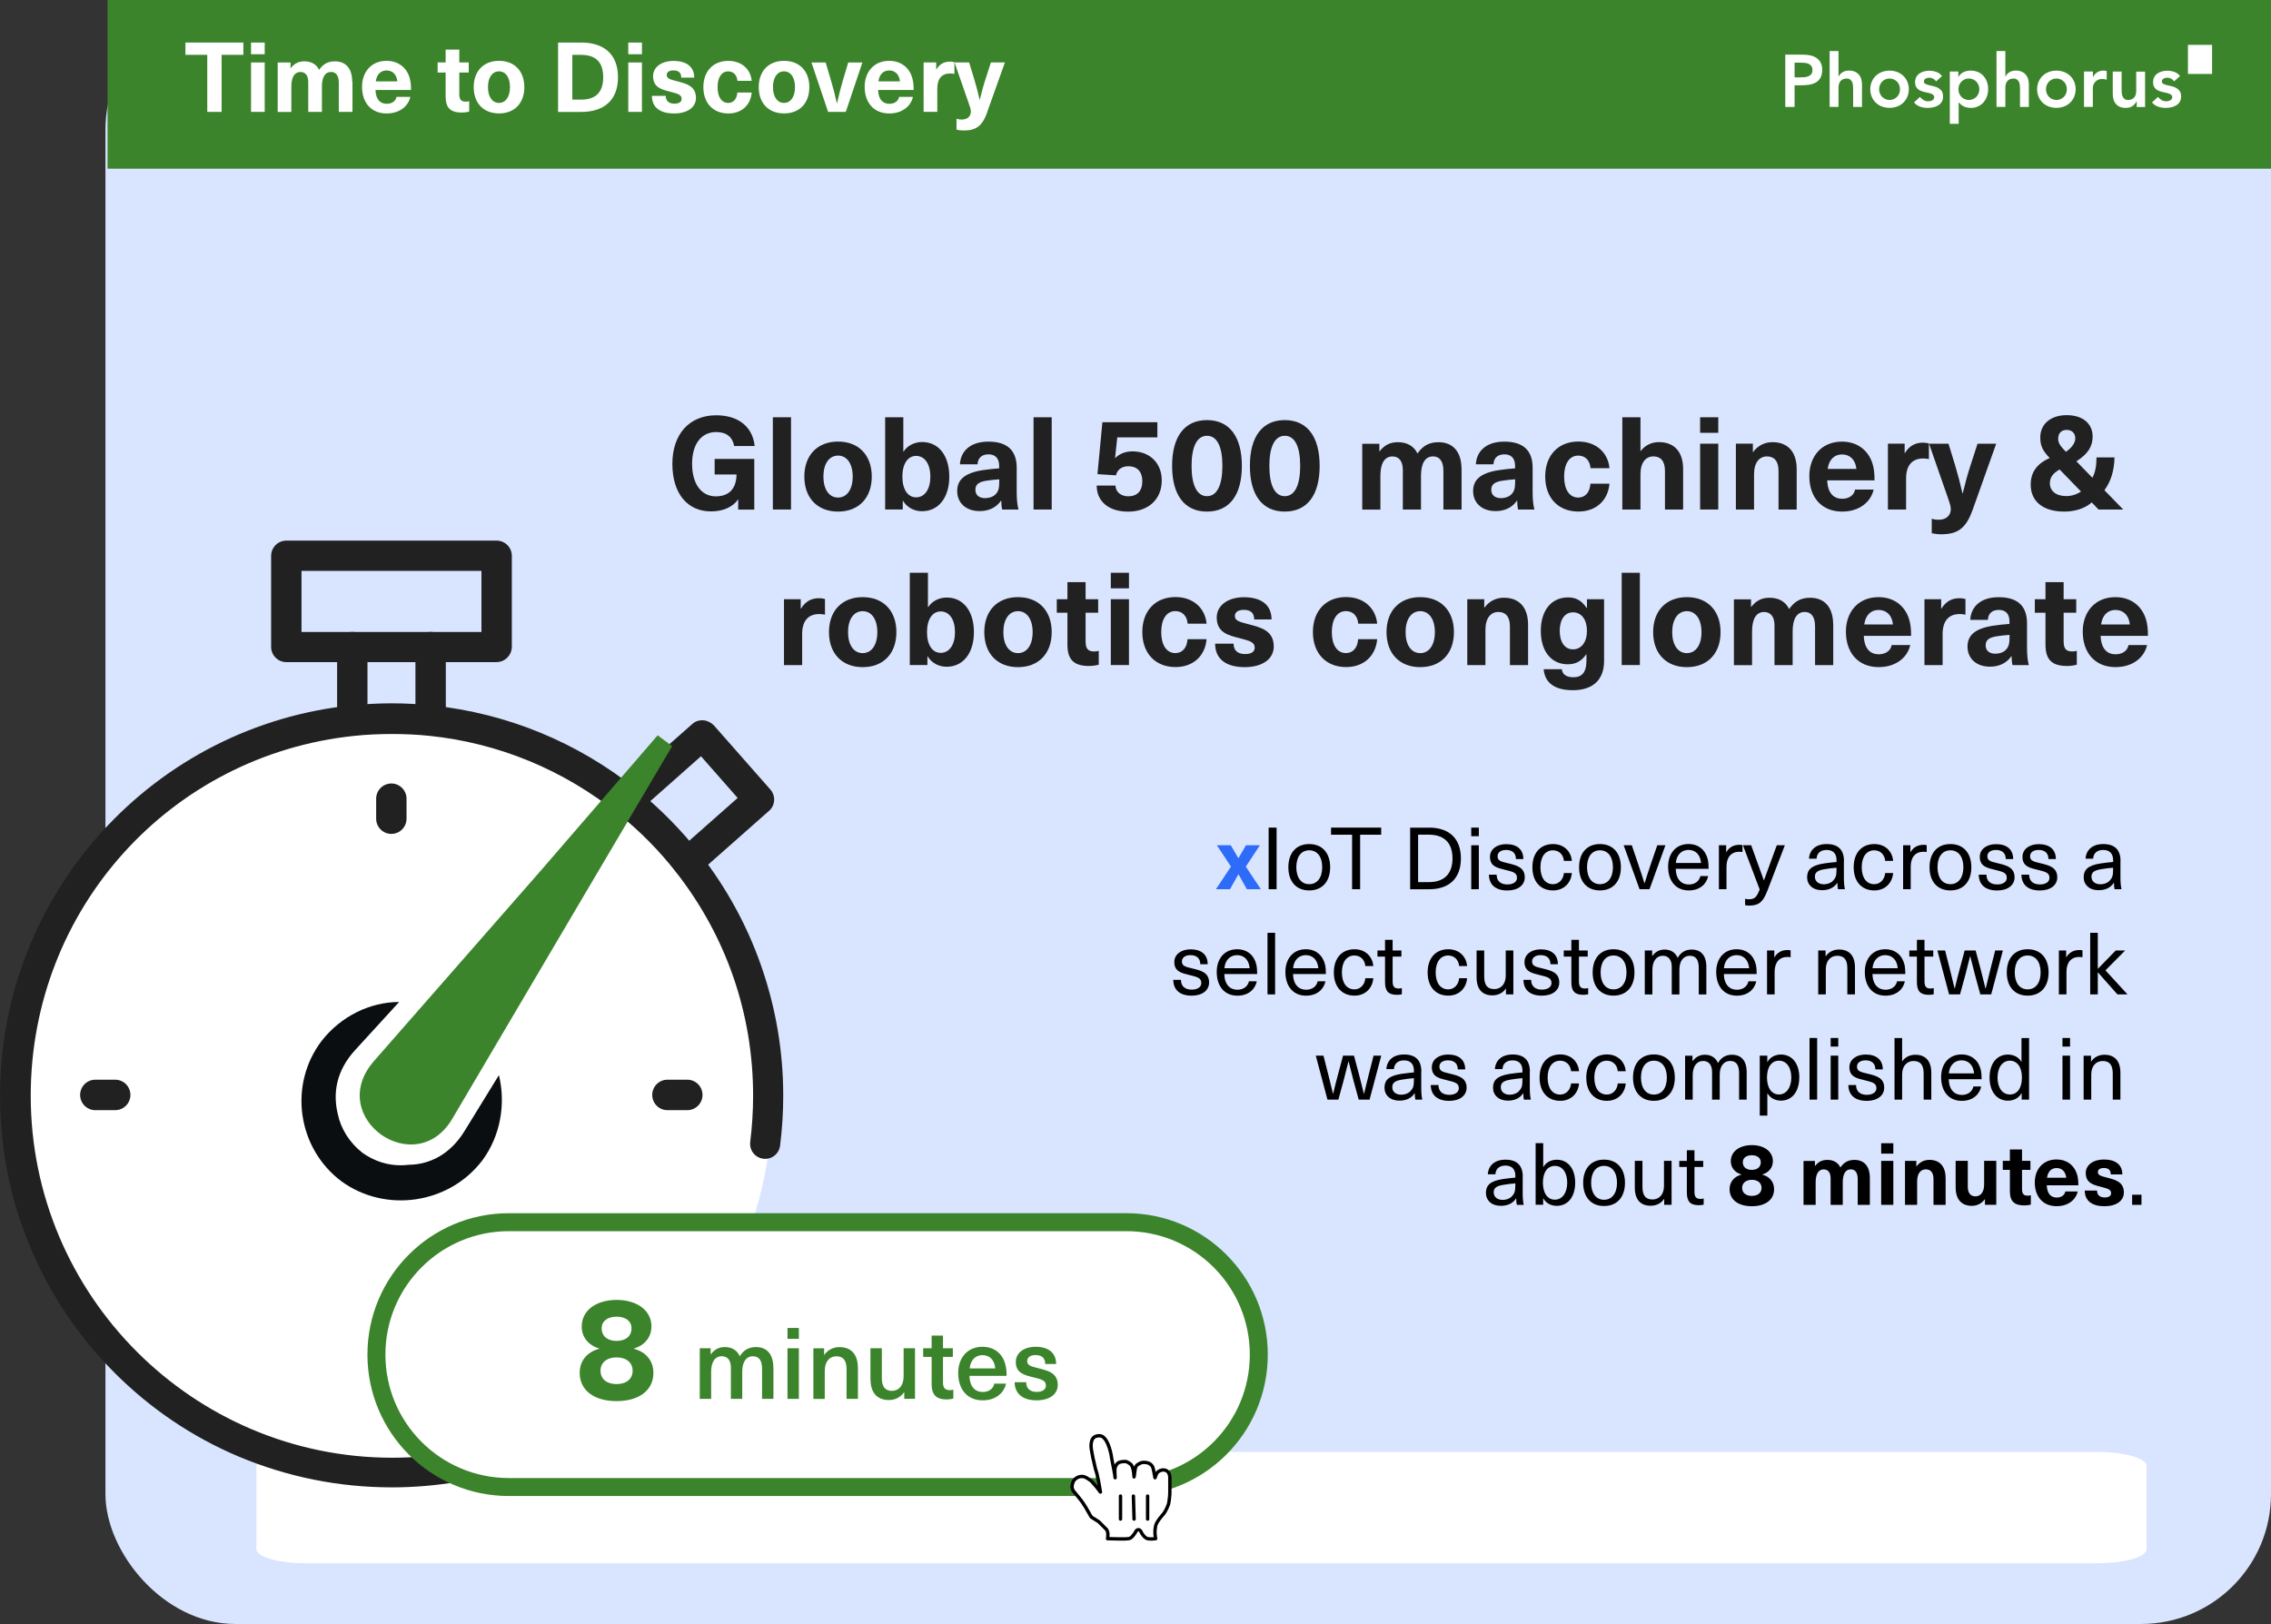 <svg xmlns="http://www.w3.org/2000/svg" xmlns:xlink="http://www.w3.org/1999/xlink" id="Layer_2" viewBox="0 0 505.33 361.41"><rect x="0" y="0" width="505.33" height="361.41" fill="#333333" stroke="none"/><defs><style>.cls-1,.cls-2,.cls-3{fill:none;}.cls-2,.cls-4{stroke-linejoin:round;}.cls-2,.cls-3{stroke:#000;stroke-linecap:round;stroke-width:.75px;}.cls-5{clip-path:url(#clippath);}.cls-6,.cls-4{fill:#fff;}.cls-7{fill:#d9e4fe;}.cls-8,.cls-9{fill:#212121;}.cls-10{fill:#2e6bf8;}.cls-11,.cls-12{fill:#3b842c;}.cls-4{stroke:#3b842c;stroke-width:4px;}.cls-4,.cls-12,.cls-13,.cls-9{fill-rule:evenodd;}.cls-14{clip-path:url(#clippath-1);}.cls-13{fill:#0b0e11;}</style><clipPath id="clippath"><rect class="cls-1" x="397.26" y="9.99" width="94.96" height="17.57"></rect></clipPath><clipPath id="clippath-1"><rect class="cls-1" x="397.26" y="9.99" width="94.96" height="17.57"></rect></clipPath></defs><g id="Layer_2-2"><g id="Layer_1-2"><rect class="cls-7" x="23.46" width="481.87" height="361.41" rx="28.91" ry="28.91"></rect><path class="cls-6" d="m67.98,323.12h398.74c6.03,0,10.92,1.39,10.92,3.1v18.57c0,1.71-4.89,3.1-10.92,3.1H67.98c-6.03,0-10.92-1.39-10.92-3.1v-18.57c0-1.71,4.89-3.1,10.92-3.1Z"></path><circle class="cls-6" cx="87.19" cy="245.06" r="84.58"></circle><rect class="cls-11" x="23.93" width="481.4" height="37.54"></rect><g class="cls-5"><rect class="cls-6" x="486.85" y="9.99" width="5.37" height="6.47"></rect><g class="cls-14"><path class="cls-6" d="m397.26,12.16h3.91c.54,0,1.09.05,1.62.16.49.1.95.28,1.37.55.4.26.72.62.95,1.04.25.5.37,1.06.35,1.62,0,.73-.13,1.33-.38,1.78-.24.43-.59.8-1.02,1.04-.46.26-.97.43-1.49.5-.58.09-1.18.13-1.77.13h-1.48v4.82h-2.07v-11.64h0Zm3.32,5.05c.3,0,.6-.01.92-.03.3-.02.6-.08.88-.2.26-.1.49-.27.66-.49.18-.27.27-.59.25-.92.02-.3-.06-.61-.23-.86-.15-.21-.36-.38-.59-.49-.25-.12-.53-.19-.81-.22-.28-.03-.57-.05-.86-.05h-1.48v3.27h1.26Z"></path><path class="cls-6" d="m409.1,17.01h.03c.19-.37.47-.68.81-.9.39-.27.89-.4,1.5-.4.46-.01.92.08,1.34.26.35.16.65.4.9.69.23.29.4.63.49.99.1.38.15.77.15,1.17v4.98h-1.97v-4c0-.22-.01-.46-.03-.73-.02-.26-.08-.51-.17-.76-.09-.23-.24-.44-.44-.59-.23-.17-.52-.25-.81-.24-.29,0-.57.05-.83.16-.22.1-.41.26-.56.44-.15.19-.26.41-.32.64-.07.25-.1.5-.1.76v4.31h-1.97v-12.43h1.97v5.64h.01Z"></path><path class="cls-6" d="m416.16,19.86c0-.58.11-1.16.34-1.7.21-.49.52-.94.91-1.31.39-.37.86-.65,1.36-.84,1.08-.39,2.27-.39,3.35,0,.51.19.97.47,1.37.84.39.37.7.81.91,1.31.23.54.35,1.12.34,1.7,0,.58-.11,1.16-.34,1.7-.21.49-.52.94-.91,1.31-.39.37-.86.65-1.37.84-1.08.39-2.27.39-3.35,0-.51-.19-.97-.47-1.36-.84-.39-.37-.7-.81-.91-1.31-.23-.54-.35-1.12-.34-1.7m1.97,0c0,.3.05.6.16.89.1.28.26.54.46.76.88.94,2.36.99,3.3.11.04-.03.07-.07.11-.11.2-.22.36-.48.46-.76.21-.57.21-1.2,0-1.78-.1-.28-.26-.54-.46-.76-.88-.94-2.36-.99-3.3-.11-.04.03-.07.07-.11.11-.2.22-.36.48-.46.76s-.16.59-.16.89"></path><path class="cls-6" d="m430.8,18.1c-.34-.52-.93-.82-1.55-.81-.27,0-.54.07-.77.2-.24.12-.39.37-.38.64-.01.22.11.43.31.53.25.12.52.22.79.28.32.08.66.16,1.03.24.36.08.7.21,1.03.38.31.17.59.41.79.7.21.3.31.7.31,1.22.01.42-.09.83-.3,1.19-.2.32-.47.59-.79.78-.34.2-.71.35-1.09.43-.4.09-.81.13-1.22.13-.58,0-1.15-.08-1.69-.26-.54-.19-1.01-.52-1.38-.95l1.32-1.23c.24.27.51.51.81.7.32.19.69.28,1.06.27.15,0,.3-.02.44-.05.15-.03.29-.09.43-.16.13-.07.24-.17.32-.29.22-.33.14-.78-.19-1.01-.25-.15-.51-.25-.79-.32-.32-.08-.66-.16-1.03-.23-.36-.07-.7-.18-1.03-.35-.31-.15-.58-.38-.79-.67-.21-.29-.31-.68-.31-1.18,0-.4.08-.79.27-1.14.17-.32.42-.59.72-.8.31-.21.65-.37,1.02-.46.9-.23,1.85-.19,2.73.12.5.17.94.5,1.25.93l-1.32,1.19v-.02Z"></path><path class="cls-6" d="m433.89,15.91h1.87v1.18h.03c.26-.46.67-.83,1.15-1.05.49-.22,1.02-.33,1.56-.33s1.11.1,1.63.32c.47.2.89.5,1.23.88s.61.83.77,1.32c.18.52.27,1.07.26,1.63,0,.55-.09,1.11-.28,1.63-.17.48-.44.93-.78,1.32-.34.37-.75.67-1.21.88-.49.22-1.01.33-1.55.32-.33,0-.66-.03-.99-.11-.26-.07-.52-.17-.76-.3-.2-.11-.39-.24-.56-.39-.14-.12-.27-.26-.38-.4h-.05v4.75h-1.97v-11.64h.03Zm6.54,3.95c0-.3-.05-.6-.16-.89-.1-.28-.26-.54-.46-.76-.88-.94-2.36-.99-3.3-.11-.04.03-.07.07-.11.11-.2.22-.36.48-.46.76-.21.57-.21,1.2,0,1.78.1.28.26.54.46.76.88.94,2.36.99,3.3.11.04-.03.07-.07.11-.11.2-.22.36-.48.46-.76s.16-.58.16-.89h0Z"></path><path class="cls-6" d="m446.23,17.01h.03c.19-.37.47-.68.81-.9.39-.27.89-.4,1.5-.4.46-.01.92.08,1.34.26.35.16.65.4.9.69.23.29.4.63.49.99.1.38.15.77.15,1.17v4.98h-1.97v-4c0-.22-.01-.46-.03-.73-.02-.26-.08-.51-.17-.76-.09-.23-.24-.44-.44-.59-.23-.17-.52-.25-.81-.24-.29,0-.57.05-.83.16-.22.1-.41.26-.56.44-.15.19-.26.41-.32.64-.07.25-.1.5-.1.76v4.31h-1.97v-12.43h1.97v5.64h.01Z"></path><path class="cls-6" d="m453.29,19.86c0-.58.11-1.16.34-1.7.21-.49.52-.94.91-1.31.39-.37.86-.65,1.36-.84,1.08-.39,2.27-.39,3.35,0,.51.19.97.47,1.36.84.39.37.7.81.91,1.31.23.54.35,1.12.34,1.7,0,.58-.11,1.16-.34,1.7-.21.49-.52.94-.91,1.31-.39.37-.86.65-1.36.84-1.08.39-2.27.39-3.35,0-.51-.19-.97-.47-1.36-.84-.39-.37-.7-.81-.91-1.31-.23-.54-.35-1.12-.34-1.7m1.97,0c0,.3.05.6.16.89.1.28.26.54.46.76.88.94,2.36.99,3.3.11.04-.03.07-.07.11-.11.2-.22.36-.48.46-.76.21-.57.21-1.2,0-1.78-.1-.28-.26-.54-.46-.76-.88-.94-2.36-.99-3.3-.11-.04.03-.07.07-.11.11-.2.22-.36.48-.46.76s-.16.59-.16.89Z"></path><path class="cls-6" d="m463.73,15.91h1.97v1.25h.03c.2-.44.53-.81.94-1.07.42-.26.91-.39,1.4-.38.12,0,.24.01.35.03.12.02.23.05.35.08v1.91c-.16-.04-.33-.08-.49-.11-.15-.03-.31-.04-.47-.04-.39-.02-.77.07-1.11.25-.25.15-.47.34-.64.58-.14.2-.24.42-.3.66-.04.16-.07.33-.07.49v4.23h-1.97v-7.89h0Z"></path><path class="cls-6" d="m477.32,23.81h-1.87v-1.27h-.03c-.2.41-.49.76-.86,1.03-.38.29-.9.44-1.56.44-.46.01-.92-.07-1.34-.25-.35-.16-.66-.39-.9-.69-.23-.29-.4-.63-.49-.99-.1-.38-.15-.77-.15-1.17v-4.98h1.97v4c0,.22.01.46.03.73.02.26.08.51.17.76.09.23.24.43.43.59.23.17.52.26.81.24.29,0,.57-.05.83-.16.22-.1.41-.26.56-.44.15-.19.26-.41.32-.64.07-.25.1-.5.1-.76v-4.31h1.97v7.89-.02Z"></path><path class="cls-6" d="m483.76,18.1c-.34-.52-.93-.82-1.55-.81-.27,0-.54.07-.77.2-.24.12-.39.37-.38.64-.01.22.11.43.31.53.25.13.52.22.79.28.32.08.66.16,1.03.24.36.08.7.21,1.03.38.31.17.58.41.79.7.21.3.31.7.31,1.22.01.42-.09.83-.3,1.19-.2.32-.47.59-.79.78-.34.2-.71.35-1.09.43-.4.09-.81.13-1.22.13-.58,0-1.15-.08-1.69-.26-.54-.19-1.01-.52-1.38-.95l1.32-1.23c.24.27.51.51.81.7.32.19.69.28,1.06.27.15,0,.3-.02.44-.05.15-.03.29-.09.43-.16.13-.07.24-.17.32-.29.08-.12.13-.26.12-.4.02-.24-.1-.48-.31-.61-.25-.15-.51-.25-.79-.32-.32-.08-.66-.16-1.03-.23-.36-.07-.7-.18-1.03-.35-.31-.15-.58-.38-.79-.67-.21-.29-.31-.68-.31-1.18,0-.4.08-.79.27-1.14.17-.32.42-.59.72-.8.31-.21.65-.37,1.02-.46.9-.23,1.85-.19,2.73.12.5.17.94.5,1.25.93l-1.32,1.18h0Z"></path></g></g></g><path class="cls-10" d="m280.58,197.89h-3.14l-1.85-3.31h-.04l-1.85,3.31h-3.14l3.35-5.03-3.14-4.76h3.1l1.67,2.87h.04l1.67-2.87h3.1l-3.14,4.76,3.35,5.03Z"></path><path d="m282.29,197.89v-13.71h1.77v13.71h-1.77Z"></path><path d="m295.98,193c0,3.2-1.79,5.16-4.66,5.16s-4.64-1.96-4.64-5.16,1.77-5.16,4.64-5.16,4.66,1.96,4.66,5.16Zm-7.53,0c0,2.33,1.1,3.77,2.87,3.77s2.89-1.44,2.89-3.77-1.1-3.77-2.89-3.77-2.87,1.44-2.87,3.77Z"></path><path d="m302.65,185.76v12.13h-1.79v-12.13h-4.68v-1.58h11.15v1.58h-4.68Z"></path><path d="m317.96,184.18c4.54,0,7.11,2.46,7.11,6.86s-2.56,6.86-7.11,6.86h-4.18v-13.71h4.18Zm-2.41,12.13h2.39c3.43,0,5.26-1.85,5.26-5.28s-1.83-5.28-5.26-5.28h-2.39v10.55Z"></path><path d="m327.37,186.09v-1.91h1.69v1.91h-1.69Zm0,11.8v-9.78h1.69v9.78h-1.69Z"></path><path d="m338.98,191.17h-1.66c0-1.31-.81-2.02-2.18-2.02-1.17,0-1.91.54-1.91,1.39,0,1.02.71,1.19,2.35,1.58,1.79.44,3.7.85,3.7,3.12,0,1.75-1.5,2.93-3.87,2.93-2.56,0-4.08-1.23-4.1-3.52h1.71c0,1.41.89,2.18,2.41,2.18,1.27,0,2.12-.58,2.12-1.46,0-1.14-.81-1.35-2.7-1.81-1.64-.41-3.31-.73-3.31-2.87,0-1.67,1.48-2.83,3.62-2.83,2.39,0,3.81,1.17,3.81,3.33Z"></path><path d="m349.76,191.58h-1.77c-.12-1.39-1.08-2.35-2.43-2.35-1.73,0-2.79,1.44-2.79,3.77s1.06,3.77,2.79,3.77c1.35,0,2.31-1.08,2.43-2.48h1.77c-.19,2.23-1.79,3.87-4.18,3.87-2.83,0-4.6-1.98-4.6-5.16s1.77-5.16,4.6-5.16c2.35,0,3.99,1.54,4.18,3.74Z"></path><path d="m360.67,193c0,3.2-1.79,5.16-4.66,5.16s-4.64-1.96-4.64-5.16,1.77-5.16,4.64-5.16,4.66,1.96,4.66,5.16Zm-7.53,0c0,2.33,1.1,3.77,2.87,3.77s2.89-1.44,2.89-3.77-1.1-3.77-2.89-3.77-2.87,1.44-2.87,3.77Z"></path><path d="m364.83,197.89l-3.54-9.78h1.81l1.39,4.1c.5,1.48.96,2.87,1.42,4.35h.04c.46-1.48.9-2.87,1.41-4.35l1.41-4.1h1.81l-3.54,9.78h-2.2Z"></path><path d="m378.36,194.96h1.73c-.33,1.71-1.81,3.2-4.31,3.2-2.89,0-4.6-2.1-4.6-5.3,0-2.89,1.7-5.03,4.54-5.03,2.21,0,3.77,1.31,4.28,3.41.13.56.19,1.25.19,2.1h-7.32c.08,2.41,1.31,3.5,2.91,3.5,1.42,0,2.35-.79,2.58-1.89Zm-5.47-2.91h5.62c-.17-1.91-1.29-2.91-2.79-2.91s-2.66,1.04-2.83,2.91Z"></path><path d="m387.73,188.09v1.52c-.21-.02-.46-.06-.67-.06-1.85,0-2.89,1.19-2.89,3.35v4.99h-1.69v-9.78h1.62v1.5h.04c.65-1.08,1.64-1.6,2.89-1.6.21,0,.5.02.71.08Z"></path><path d="m393.22,198.33c-.96,2.5-1.93,3.2-4.02,3.2-.33,0-.64-.02-.89-.1v-1.42c.23.08.5.12.81.12,1.29,0,1.79-.46,2.43-2.2l-3.72-9.82h1.83l2.81,7.78h.04l2.85-7.78h1.79l-3.93,10.23Z"></path><path d="m410.29,191.63v3.76c0,1.08.1,1.91.23,2.5h-1.54c-.1-.44-.13-.98-.13-1.42h-.04c-.67,1.04-1.81,1.64-3.39,1.64-2.04,0-3.31-1.21-3.31-2.87s.91-2.64,3.72-3.08c.87-.13,2.06-.27,2.83-.33v-.39c0-1.62-.91-2.29-2.21-2.29-1.42,0-2.18.79-2.23,1.94h-1.69c.1-1.85,1.44-3.25,3.93-3.25s3.85,1.21,3.85,3.79Zm-1.64,1.48c-.75.06-1.81.17-2.56.31-1.67.25-2.25.73-2.25,1.69s.73,1.68,2,1.68c.79,0,1.54-.27,2.02-.77.6-.62.79-1.16.79-2.31v-.6Z"></path><path d="m421.25,191.58h-1.77c-.12-1.39-1.08-2.35-2.43-2.35-1.73,0-2.79,1.44-2.79,3.77s1.06,3.77,2.79,3.77c1.35,0,2.31-1.08,2.43-2.48h1.77c-.19,2.23-1.79,3.87-4.18,3.87-2.83,0-4.6-1.98-4.6-5.16s1.77-5.16,4.6-5.16c2.35,0,3.99,1.54,4.18,3.74Z"></path><path d="m428.72,188.09v1.52c-.21-.02-.46-.06-.67-.06-1.85,0-2.89,1.19-2.89,3.35v4.99h-1.69v-9.78h1.62v1.5h.04c.65-1.08,1.64-1.6,2.89-1.6.21,0,.5.02.71.08Z"></path><path d="m438.65,193c0,3.2-1.79,5.16-4.66,5.16s-4.64-1.96-4.64-5.16,1.77-5.16,4.64-5.16,4.66,1.96,4.66,5.16Zm-7.53,0c0,2.33,1.1,3.77,2.87,3.77s2.89-1.44,2.89-3.77-1.1-3.77-2.89-3.77-2.87,1.44-2.87,3.77Z"></path><path d="m447.97,191.17h-1.66c0-1.31-.81-2.02-2.18-2.02-1.17,0-1.91.54-1.91,1.39,0,1.02.71,1.19,2.35,1.58,1.79.44,3.7.85,3.7,3.12,0,1.75-1.5,2.93-3.87,2.93-2.56,0-4.08-1.23-4.1-3.52h1.71c0,1.41.89,2.18,2.41,2.18,1.27,0,2.12-.58,2.12-1.46,0-1.14-.81-1.35-2.7-1.81-1.64-.41-3.31-.73-3.31-2.87,0-1.67,1.48-2.83,3.62-2.83,2.39,0,3.81,1.17,3.81,3.33Z"></path><path d="m457.47,191.17h-1.66c0-1.31-.81-2.02-2.18-2.02-1.17,0-1.91.54-1.91,1.39,0,1.02.71,1.19,2.35,1.58,1.79.44,3.7.85,3.7,3.12,0,1.75-1.5,2.93-3.87,2.93-2.56,0-4.08-1.23-4.1-3.52h1.71c0,1.41.89,2.18,2.41,2.18,1.27,0,2.12-.58,2.12-1.46,0-1.14-.81-1.35-2.7-1.81-1.64-.41-3.31-.73-3.31-2.87,0-1.67,1.48-2.83,3.62-2.83,2.39,0,3.81,1.17,3.81,3.33Z"></path><path d="m471.83,191.63v3.76c0,1.08.1,1.91.23,2.5h-1.54c-.1-.44-.13-.98-.13-1.42h-.04c-.67,1.04-1.81,1.64-3.39,1.64-2.04,0-3.31-1.21-3.31-2.87s.91-2.64,3.72-3.08c.87-.13,2.06-.27,2.83-.33v-.39c0-1.62-.91-2.29-2.21-2.29-1.42,0-2.18.79-2.23,1.94h-1.69c.1-1.85,1.44-3.25,3.93-3.25s3.85,1.21,3.85,3.79Zm-1.64,1.48c-.75.06-1.81.17-2.56.31-1.67.25-2.25.73-2.25,1.69s.73,1.68,2,1.68c.79,0,1.54-.27,2.02-.77.6-.62.79-1.16.79-2.31v-.6Z"></path><path d="m268.74,214.58h-1.66c0-1.31-.81-2.02-2.18-2.02-1.17,0-1.91.54-1.91,1.39,0,1.02.71,1.19,2.35,1.58,1.79.44,3.7.85,3.7,3.12,0,1.75-1.5,2.93-3.87,2.93-2.56,0-4.08-1.23-4.1-3.52h1.71c0,1.41.89,2.18,2.41,2.18,1.27,0,2.12-.58,2.12-1.46,0-1.14-.81-1.35-2.7-1.81-1.64-.41-3.31-.73-3.31-2.87,0-1.67,1.48-2.83,3.62-2.83,2.39,0,3.81,1.17,3.81,3.33Z"></path><path d="m277.92,218.38h1.73c-.33,1.71-1.81,3.2-4.31,3.2-2.89,0-4.6-2.1-4.6-5.3,0-2.89,1.69-5.03,4.54-5.03,2.21,0,3.77,1.31,4.27,3.41.13.56.19,1.25.19,2.1h-7.32c.08,2.41,1.31,3.5,2.91,3.5,1.42,0,2.35-.79,2.58-1.89Zm-5.47-2.91h5.62c-.17-1.91-1.29-2.91-2.79-2.91s-2.66,1.04-2.83,2.91Z"></path><path d="m282.04,221.3v-13.71h1.69v13.71h-1.69Z"></path><path d="m293.2,218.38h1.73c-.33,1.71-1.81,3.2-4.31,3.2-2.89,0-4.6-2.1-4.6-5.3,0-2.89,1.7-5.03,4.54-5.03,2.21,0,3.77,1.31,4.28,3.41.13.56.19,1.25.19,2.1h-7.32c.08,2.41,1.31,3.5,2.91,3.5,1.42,0,2.35-.79,2.58-1.89Zm-5.47-2.91h5.62c-.17-1.91-1.29-2.91-2.79-2.91s-2.66,1.04-2.83,2.91Z"></path><path d="m305.58,214.99h-1.77c-.12-1.39-1.08-2.35-2.43-2.35-1.73,0-2.79,1.44-2.79,3.77s1.06,3.77,2.79,3.77c1.35,0,2.31-1.08,2.43-2.48h1.77c-.19,2.23-1.79,3.87-4.18,3.87-2.83,0-4.6-1.98-4.6-5.16s1.77-5.16,4.6-5.16c2.35,0,3.99,1.54,4.18,3.74Z"></path><path d="m311.93,219.88v1.39c-.29.08-.73.12-1.08.12-1.87,0-2.66-.79-2.66-2.81v-5.7h-1.69v-1.35h1.69v-2.37h1.69v2.37h1.95v1.35h-1.95v5.53c0,1.12.37,1.58,1.35,1.58.25,0,.52-.04.69-.1Z"></path><path d="m326.45,214.99h-1.77c-.12-1.39-1.08-2.35-2.43-2.35-1.73,0-2.79,1.44-2.79,3.77s1.06,3.77,2.79,3.77c1.35,0,2.31-1.08,2.43-2.48h1.77c-.19,2.23-1.79,3.87-4.18,3.87-2.83,0-4.6-1.98-4.6-5.16s1.77-5.16,4.6-5.16c2.35,0,3.99,1.54,4.18,3.74Z"></path><path d="m328.56,217.49v-5.97h1.7v5.83c0,2.04.85,2.77,2.25,2.77s2.54-1.04,2.54-3v-5.6h1.69v9.78h-1.64v-1.29h-.04c-.6.91-1.67,1.5-2.98,1.5-2.23,0-3.52-1.35-3.52-4.02Z"></path><path d="m346.66,214.58h-1.66c0-1.31-.81-2.02-2.18-2.02-1.17,0-1.91.54-1.91,1.39,0,1.02.71,1.19,2.35,1.58,1.79.44,3.7.85,3.7,3.12,0,1.75-1.5,2.93-3.87,2.93-2.56,0-4.08-1.23-4.1-3.52h1.71c0,1.41.89,2.18,2.41,2.18,1.27,0,2.12-.58,2.12-1.46,0-1.14-.81-1.35-2.7-1.81-1.64-.41-3.31-.73-3.31-2.87,0-1.67,1.48-2.83,3.62-2.83,2.39,0,3.81,1.17,3.81,3.33Z"></path><path d="m353.39,219.88v1.39c-.29.08-.73.12-1.08.12-1.87,0-2.66-.79-2.66-2.81v-5.7h-1.69v-1.35h1.69v-2.37h1.69v2.37h1.95v1.35h-1.95v5.53c0,1.12.37,1.58,1.35,1.58.25,0,.52-.04.69-.1Z"></path><path d="m363.69,216.41c0,3.2-1.79,5.16-4.66,5.16s-4.64-1.96-4.64-5.16,1.77-5.16,4.64-5.16,4.66,1.96,4.66,5.16Zm-7.53,0c0,2.33,1.1,3.77,2.87,3.77s2.89-1.44,2.89-3.77-1.1-3.77-2.89-3.77-2.87,1.44-2.87,3.77Z"></path><path d="m379.69,215.26v6.05h-1.69v-5.91c0-1.96-.75-2.7-2-2.7-1.42,0-2.31,1.19-2.31,3.06v5.55h-1.7v-6.16c0-1.54-.73-2.45-1.98-2.45-1.44,0-2.33,1.21-2.33,3.18v5.43h-1.69v-9.78h1.64v1.21h.04c.69-.94,1.6-1.42,2.73-1.42,1.35,0,2.39.64,2.91,1.85.66-1.17,1.66-1.85,3.1-1.85,2.08,0,3.29,1.31,3.29,3.95Z"></path><path d="m389.06,218.38h1.73c-.33,1.71-1.81,3.2-4.31,3.2-2.89,0-4.6-2.1-4.6-5.3,0-2.89,1.7-5.03,4.54-5.03,2.21,0,3.77,1.31,4.28,3.41.13.56.19,1.25.19,2.1h-7.32c.08,2.41,1.31,3.5,2.91,3.5,1.42,0,2.35-.79,2.58-1.89Zm-5.47-2.91h5.62c-.17-1.91-1.29-2.91-2.79-2.91s-2.66,1.04-2.83,2.91Z"></path><path d="m398.44,211.5v1.52c-.21-.02-.46-.06-.67-.06-1.85,0-2.89,1.19-2.89,3.35v4.99h-1.69v-9.78h1.62v1.5h.04c.65-1.08,1.64-1.6,2.89-1.6.21,0,.5.02.71.08Z"></path><path d="m412.76,215.33v5.97h-1.7v-5.83c0-2.04-.85-2.77-2.25-2.77s-2.54,1.04-2.54,3v5.6h-1.69v-9.78h1.64v1.29h.04c.6-.91,1.66-1.5,2.96-1.5,2.23,0,3.54,1.35,3.54,4.02Z"></path><path d="m422.13,218.38h1.73c-.33,1.71-1.81,3.2-4.31,3.2-2.89,0-4.6-2.1-4.6-5.3,0-2.89,1.7-5.03,4.54-5.03,2.21,0,3.77,1.31,4.28,3.41.13.56.19,1.25.19,2.1h-7.32c.08,2.41,1.31,3.5,2.91,3.5,1.42,0,2.35-.79,2.58-1.89Zm-5.47-2.91h5.62c-.17-1.91-1.29-2.91-2.79-2.91s-2.66,1.04-2.83,2.91Z"></path><path d="m430.28,219.88v1.39c-.29.08-.73.12-1.08.12-1.87,0-2.66-.79-2.66-2.81v-5.7h-1.69v-1.35h1.69v-2.37h1.69v2.37h1.95v1.35h-1.95v5.53c0,1.12.37,1.58,1.35,1.58.25,0,.52-.04.69-.1Z"></path><path d="m440.65,221.3l-1.16-4.24c-.37-1.42-.73-2.81-1.08-4.24h-.04c-.35,1.42-.71,2.81-1.08,4.24l-1.16,4.24h-2.43l-2.6-9.78h1.71l1.04,4.08c.37,1.44.73,2.95,1.08,4.39h.04c.33-1.41.69-2.87,1.08-4.29l1.12-4.18h2.43l1.12,4.18c.37,1.42.73,2.89,1.08,4.29h.04c.35-1.44.71-2.95,1.08-4.39l1.04-4.08h1.71l-2.6,9.78h-2.43Z"></path><path d="m455.84,216.41c0,3.2-1.79,5.16-4.66,5.16s-4.64-1.96-4.64-5.16,1.77-5.16,4.64-5.16,4.66,1.96,4.66,5.16Zm-7.53,0c0,2.33,1.1,3.77,2.87,3.77s2.89-1.44,2.89-3.77-1.1-3.77-2.89-3.77-2.87,1.44-2.87,3.77Z"></path><path d="m463.38,211.5v1.52c-.21-.02-.46-.06-.67-.06-1.85,0-2.89,1.19-2.89,3.35v4.99h-1.69v-9.78h1.62v1.5h.04c.65-1.08,1.64-1.6,2.89-1.6.21,0,.5.02.71.08Z"></path><path d="m471.16,221.3l-4.33-4.89h-.04v4.89h-1.69v-13.71h1.69v7.99h.04l3.95-4.06h2.1l-4.39,4.43,4.91,5.35h-2.23Z"></path><path d="m302.33,244.71l-1.16-4.24c-.37-1.42-.73-2.81-1.08-4.24h-.04c-.35,1.42-.71,2.81-1.08,4.24l-1.16,4.24h-2.43l-2.6-9.78h1.71l1.04,4.08c.37,1.44.73,2.95,1.08,4.39h.04c.33-1.41.69-2.87,1.08-4.29l1.12-4.18h2.43l1.12,4.18c.37,1.42.73,2.89,1.08,4.29h.04c.35-1.44.71-2.95,1.08-4.39l1.04-4.08h1.71l-2.6,9.78h-2.43Z"></path><path d="m316.25,238.46v3.76c0,1.08.1,1.91.23,2.5h-1.54c-.1-.44-.13-.98-.13-1.42h-.04c-.67,1.04-1.81,1.64-3.39,1.64-2.04,0-3.31-1.21-3.31-2.87s.91-2.64,3.72-3.08c.87-.13,2.06-.27,2.83-.33v-.39c0-1.62-.91-2.29-2.21-2.29-1.42,0-2.18.79-2.23,1.94h-1.69c.1-1.85,1.44-3.25,3.93-3.25s3.85,1.21,3.85,3.79Zm-1.64,1.48c-.75.06-1.81.17-2.56.31-1.67.25-2.25.73-2.25,1.7s.73,1.67,2,1.67c.79,0,1.54-.27,2.02-.77.6-.62.79-1.16.79-2.31v-.6Z"></path><path d="m326.04,237.99h-1.66c0-1.31-.81-2.02-2.18-2.02-1.17,0-1.91.54-1.91,1.39,0,1.02.71,1.19,2.35,1.58,1.79.44,3.7.85,3.7,3.12,0,1.75-1.5,2.93-3.87,2.93-2.56,0-4.08-1.23-4.1-3.52h1.71c0,1.41.89,2.18,2.41,2.18,1.27,0,2.12-.58,2.12-1.46,0-1.14-.81-1.35-2.7-1.81-1.64-.41-3.31-.73-3.31-2.87,0-1.67,1.48-2.83,3.62-2.83,2.39,0,3.81,1.17,3.81,3.33Z"></path><path d="m340.4,238.46v3.76c0,1.08.1,1.91.23,2.5h-1.54c-.1-.44-.13-.98-.13-1.42h-.04c-.67,1.04-1.81,1.64-3.39,1.64-2.04,0-3.31-1.21-3.31-2.87s.91-2.64,3.72-3.08c.87-.13,2.06-.27,2.83-.33v-.39c0-1.62-.91-2.29-2.21-2.29-1.42,0-2.18.79-2.23,1.94h-1.69c.1-1.85,1.44-3.25,3.93-3.25s3.85,1.21,3.85,3.79Zm-1.64,1.48c-.75.06-1.81.17-2.56.31-1.67.25-2.25.73-2.25,1.7s.73,1.67,2,1.67c.79,0,1.54-.27,2.02-.77.6-.62.79-1.16.79-2.31v-.6Z"></path><path d="m351.36,238.4h-1.77c-.12-1.39-1.08-2.35-2.43-2.35-1.73,0-2.79,1.44-2.79,3.77s1.06,3.77,2.79,3.77c1.35,0,2.31-1.08,2.43-2.48h1.77c-.19,2.23-1.79,3.87-4.18,3.87-2.83,0-4.6-1.98-4.6-5.16s1.77-5.16,4.6-5.16c2.35,0,3.99,1.54,4.18,3.74Z"></path><path d="m361.75,238.4h-1.77c-.12-1.39-1.08-2.35-2.43-2.35-1.73,0-2.79,1.44-2.79,3.77s1.06,3.77,2.79,3.77c1.35,0,2.31-1.08,2.43-2.48h1.77c-.19,2.23-1.79,3.87-4.18,3.87-2.83,0-4.6-1.98-4.6-5.16s1.77-5.16,4.6-5.16c2.35,0,3.99,1.54,4.18,3.74Z"></path><path d="m372.67,239.82c0,3.2-1.79,5.16-4.66,5.16s-4.64-1.96-4.64-5.16,1.77-5.16,4.64-5.16,4.66,1.96,4.66,5.16Zm-7.53,0c0,2.33,1.1,3.77,2.87,3.77s2.89-1.44,2.89-3.77-1.1-3.77-2.89-3.77-2.87,1.44-2.87,3.77Z"></path><path d="m388.66,238.67v6.05h-1.69v-5.91c0-1.96-.75-2.7-2-2.7-1.42,0-2.31,1.19-2.31,3.06v5.55h-1.7v-6.16c0-1.54-.73-2.45-1.98-2.45-1.44,0-2.33,1.21-2.33,3.18v5.43h-1.69v-9.78h1.64v1.21h.04c.69-.94,1.6-1.42,2.73-1.42,1.35,0,2.39.64,2.91,1.85.66-1.17,1.66-1.85,3.1-1.85,2.08,0,3.29,1.31,3.29,3.95Z"></path><path d="m400.36,239.8c0,3.12-1.6,5.14-4.08,5.14-1.31,0-2.45-.64-2.98-1.62h-.04v4.95h-1.69v-13.34h1.68v1.41h.04c.52-1.02,1.68-1.66,2.98-1.66,2.5,0,4.1,2,4.1,5.12Zm-7.18,0c0,2.33,1.04,3.77,2.66,3.77s2.75-1.48,2.75-3.77-1.08-3.75-2.75-3.75-2.66,1.44-2.66,3.75Z"></path><path d="m402.65,244.71v-13.71h1.69v13.71h-1.69Z"></path><path d="m407.35,232.91v-1.91h1.69v1.91h-1.69Zm0,11.8v-9.78h1.69v9.78h-1.69Z"></path><path d="m418.96,237.99h-1.66c0-1.31-.81-2.02-2.18-2.02-1.17,0-1.91.54-1.91,1.39,0,1.02.71,1.19,2.35,1.58,1.79.44,3.7.85,3.7,3.12,0,1.75-1.5,2.93-3.87,2.93-2.56,0-4.08-1.23-4.1-3.52h1.71c0,1.41.89,2.18,2.41,2.18,1.27,0,2.12-.58,2.12-1.46,0-1.14-.81-1.35-2.7-1.81-1.64-.41-3.31-.73-3.31-2.87,0-1.67,1.48-2.83,3.62-2.83,2.39,0,3.81,1.17,3.81,3.33Z"></path><path d="m423.29,236.17c.67-.98,1.77-1.44,2.91-1.44,2.23,0,3.54,1.35,3.54,4.02v5.97h-1.7v-5.83c0-2.04-.85-2.77-2.25-2.77s-2.54,1.02-2.54,3v5.6h-1.69v-13.71h1.69v5.16h.04Z"></path><path d="m439.11,241.79h1.73c-.33,1.71-1.81,3.2-4.31,3.2-2.89,0-4.6-2.1-4.6-5.3,0-2.89,1.7-5.03,4.54-5.03,2.21,0,3.77,1.31,4.28,3.41.13.56.19,1.25.19,2.1h-7.32c.08,2.41,1.31,3.5,2.91,3.5,1.42,0,2.35-.79,2.58-1.89Zm-5.47-2.91h5.62c-.17-1.91-1.29-2.91-2.79-2.91s-2.66,1.04-2.83,2.91Z"></path><path d="m449.85,244.71v-1.42h-.04c-.54,1.02-1.68,1.66-3,1.66-2.5,0-4.1-2.02-4.1-5.14s1.6-5.12,4.08-5.12c1.31,0,2.45.62,2.98,1.6h.04v-5.28h1.69v13.71h-1.66Zm-5.37-4.91c0,2.29,1.08,3.77,2.75,3.77s2.68-1.44,2.68-3.77-1.06-3.75-2.68-3.75-2.75,1.46-2.75,3.75Z"></path><path d="m458.93,232.91v-1.91h1.69v1.91h-1.69Zm0,11.8v-9.78h1.69v9.78h-1.69Z"></path><path d="m471.82,238.75v5.97h-1.7v-5.83c0-2.04-.85-2.77-2.25-2.77s-2.54,1.04-2.54,3v5.6h-1.69v-9.78h1.64v1.29h.04c.6-.91,1.66-1.5,2.96-1.5,2.23,0,3.54,1.35,3.54,4.02Z"></path><path d="m338.82,261.87v3.76c0,1.08.1,1.91.23,2.5h-1.54c-.1-.44-.13-.98-.13-1.42h-.04c-.67,1.04-1.81,1.64-3.39,1.64-2.04,0-3.31-1.21-3.31-2.87s.91-2.64,3.72-3.08c.87-.13,2.06-.27,2.83-.33v-.39c0-1.62-.91-2.29-2.21-2.29-1.42,0-2.18.79-2.23,1.94h-1.69c.1-1.85,1.44-3.25,3.93-3.25s3.85,1.21,3.85,3.79Zm-1.64,1.48c-.75.06-1.81.17-2.56.31-1.67.25-2.25.73-2.25,1.69s.73,1.68,2,1.68c.79,0,1.54-.27,2.02-.77.6-.62.79-1.16.79-2.31v-.6Z"></path><path d="m343.44,259.69c.54-.98,1.67-1.6,2.98-1.6,2.48,0,4.08,2,4.08,5.12s-1.6,5.14-4.1,5.14c-1.31,0-2.46-.64-2.98-1.66h-.04v1.42h-1.68v-13.71h1.69v5.28h.04Zm-.12,3.52c0,2.33,1.04,3.77,2.66,3.77s2.75-1.48,2.75-3.77-1.08-3.75-2.75-3.75-2.66,1.44-2.66,3.75Z"></path><path d="m361.58,263.23c0,3.2-1.79,5.16-4.66,5.16s-4.64-1.96-4.64-5.16,1.77-5.16,4.64-5.16,4.66,1.96,4.66,5.16Zm-7.53,0c0,2.33,1.1,3.77,2.87,3.77s2.89-1.44,2.89-3.77-1.1-3.77-2.89-3.77-2.87,1.44-2.87,3.77Z"></path><path d="m363.77,264.31v-5.97h1.7v5.83c0,2.04.85,2.77,2.25,2.77s2.54-1.04,2.54-3v-5.6h1.69v9.78h-1.64v-1.29h-.04c-.6.91-1.67,1.5-2.98,1.5-2.23,0-3.52-1.35-3.52-4.02Z"></path><path d="m379.09,266.7v1.39c-.29.08-.73.12-1.08.12-1.87,0-2.66-.79-2.66-2.81v-5.7h-1.69v-1.35h1.69v-2.37h1.69v2.37h1.95v1.35h-1.95v5.53c0,1.12.37,1.58,1.35,1.58.25,0,.52-.04.69-.1Z"></path><path d="m394.49,258.42c0,1.42-.9,2.52-2.35,2.95v.04c1.62.42,2.62,1.62,2.62,3.24,0,2.37-1.96,3.79-4.95,3.79s-4.95-1.43-4.95-3.79c0-1.62,1-2.81,2.62-3.24v-.04c-1.44-.42-2.35-1.52-2.35-2.95,0-2.18,1.95-3.58,4.68-3.58s4.68,1.41,4.68,3.58Zm-6.84,5.93c0,1.1.83,1.79,2.16,1.79s2.16-.69,2.16-1.79-.85-1.79-2.16-1.79-2.16.71-2.16,1.79Zm.15-5.7c0,1.06.77,1.7,2,1.7s2-.64,2-1.7c0-.96-.79-1.56-2-1.56s-2,.6-2,1.56Z"></path><path d="m416.07,262.12v6.01h-2.7v-5.74c0-1.48-.6-2.16-1.54-2.16-1.16,0-1.79,1.02-1.79,2.87v5.03h-2.7v-5.91c0-1.25-.54-1.98-1.54-1.98-1.17,0-1.79,1.04-1.79,2.87v5.03h-2.7v-9.78h2.54v1.12h.04c.71-.92,1.54-1.35,2.72-1.35,1.37,0,2.37.58,2.91,1.68.73-1.04,1.62-1.68,3.12-1.68,2.1,0,3.43,1.35,3.43,4.01Z"></path><path d="m418.59,256.73v-2.31h2.7v2.31h-2.7Zm0,11.4v-9.78h2.7v9.78h-2.7Z"></path><path d="m432.93,262.12v6.01h-2.7v-5.74c0-1.48-.65-2.16-1.71-2.16-1.12,0-1.93.89-1.93,2.66v5.24h-2.7v-9.78h2.52v1.23h.04c.64-.87,1.62-1.46,2.87-1.46,2.19,0,3.6,1.35,3.6,4.01Z"></path><path d="m435.16,264.35v-6.01h2.7v5.74c0,1.48.65,2.16,1.71,2.16,1.12,0,1.93-.89,1.93-2.66v-5.24h2.7v9.78h-2.52v-1.23h-.04c-.64.87-1.62,1.46-2.87,1.46-2.2,0-3.6-1.35-3.6-4.01Z"></path><path d="m451.89,266.01v2.06c-.37.12-.96.19-1.43.19-2.25,0-3.23-.91-3.23-3.18v-4.74h-1.58v-2h1.58v-2.54h2.7v2.54h1.87v2h-1.87v4.25c0,1.08.35,1.5,1.27,1.5.25,0,.52-.04.69-.1Z"></path><path d="m459.57,265.16h2.75c-.39,1.79-2.08,3.27-4.68,3.27-3.08,0-4.87-2.16-4.87-5.28,0-2.89,1.79-5.12,4.85-5.12,2.25,0,3.91,1.27,4.53,3.25.21.67.31,1.42.31,2.5h-7.03c.08,2.02,1.06,2.73,2.21,2.73,1.08,0,1.79-.58,1.93-1.37Zm-4.08-3.06h4.28c-.17-1.48-1.06-2.16-2.14-2.16s-1.93.67-2.14,2.16Z"></path><path d="m472.26,261.35h-2.58c0-1-.58-1.42-1.54-1.42-.87,0-1.33.35-1.33.91,0,.69.62.87,2.1,1.25,1.75.46,3.68.91,3.68,3.29,0,1.83-1.66,3.06-4.31,3.06s-4.39-1.12-4.39-3.49h2.73c0,.98.6,1.54,1.71,1.54.94,0,1.42-.37,1.42-.94,0-.85-.73-1.02-2.25-1.43-1.64-.42-3.39-.81-3.39-3.08,0-1.75,1.62-3,4.04-3,2.56,0,4.1,1.14,4.1,3.31Z"></path><path d="m474.43,268.13v-2.25h2.08v2.25h-2.08Z"></path><path class="cls-8" d="m167.93,99.26h-4.56c-.38-2.02-1.73-3.11-4.01-3.11-3.29,0-5.36,2.65-5.36,7.07s2.02,7.24,5.28,7.24c2.94,0,4.56-1.7,4.61-4.87h-4.87v-3.46h8.82v11.28h-3.58v-2.22h-.06c-1.15,1.62-3.26,2.62-6,2.62-5.25,0-8.59-4.01-8.59-10.58s3.75-10.81,9.75-10.81c5.05,0,8.13,2.65,8.57,6.86Z"></path><path class="cls-8" d="m171.97,113.39v-20.53h4.04v20.53h-4.04Z"></path><path class="cls-8" d="m193.98,106.06c0,4.76-2.91,7.79-7.5,7.79s-7.5-3.03-7.5-7.79,2.91-7.79,7.5-7.79,7.5,3.03,7.5,7.79Zm-10.76,0c0,2.85,1.27,4.67,3.26,4.67s3.26-1.82,3.26-4.67-1.27-4.67-3.26-4.67-3.26,1.82-3.26,4.67Z"></path><path class="cls-8" d="m201.05,100.5c.89-1.38,2.48-2.13,4.15-2.13,3.66,0,6.03,3.03,6.03,7.7s-2.39,7.7-6.08,7.7c-1.7,0-3.32-.81-4.21-2.31h-.06v1.93h-3.92v-20.53h4.04v7.64h.06Zm-.26,5.57c0,2.91,1.24,4.61,3.06,4.61,1.93,0,3.17-1.82,3.17-4.61s-1.24-4.61-3.17-4.61c-1.82,0-3.06,1.7-3.06,4.61Z"></path><path class="cls-8" d="m226.23,104.07v5.31c0,1.85.14,3.03.4,4.01h-3.63c-.14-.61-.2-1.24-.2-1.96h-.06c-1.1,1.56-2.74,2.31-4.76,2.31-3.11,0-4.99-1.9-4.99-4.44,0-2.39,1.44-4.01,5.68-4.67,1.1-.17,2.74-.35,3.66-.4v-.52c0-1.85-.98-2.6-2.39-2.6-1.5,0-2.36.84-2.42,2.22h-3.92c.14-2.8,2.16-5.05,6.34-5.05s6.29,1.96,6.29,5.8Zm-3.89,2.6c-.87.06-2.08.17-2.94.32-1.67.29-2.36.84-2.36,2.02,0,1.1.75,1.85,2.16,1.85.84,0,1.73-.26,2.31-.84.69-.69.84-1.47.84-2.8v-.55Z"></path><path class="cls-8" d="m229.98,113.39v-20.53h4.04v20.53h-4.04Z"></path><path class="cls-8" d="m248.61,97.33l-.49,4.59h.06c.95-.98,2.34-1.47,3.81-1.47,3.86,0,6.52,2.62,6.52,6.46,0,4.24-3,6.95-7.5,6.95-4.24,0-6.98-2.22-6.98-5.8h4.18c.06,1.56,1.36,2.39,2.83,2.39,1.99,0,3.14-1.15,3.14-3.37s-1.24-3.32-3.09-3.32c-1.5,0-2.51.81-2.77,2.02l-4.12-.26,1.1-11.56h12.23v3.37h-8.91Z"></path><path class="cls-8" d="m276.33,103.67c0,6.52-2.77,10.18-7.76,10.18s-7.76-3.66-7.76-10.18,2.77-10.18,7.76-10.18,7.76,3.69,7.76,10.18Zm-11.19,0c0,4.33,1.21,6.75,3.43,6.75s3.43-2.42,3.43-6.75-1.21-6.69-3.43-6.69-3.43,2.42-3.43,6.69Z"></path><path class="cls-8" d="m293.64,103.67c0,6.52-2.77,10.18-7.76,10.18s-7.76-3.66-7.76-10.18,2.77-10.18,7.76-10.18,7.76,3.69,7.76,10.18Zm-11.19,0c0,4.33,1.21,6.75,3.43,6.75s3.43-2.42,3.43-6.75-1.21-6.69-3.43-6.69-3.43,2.42-3.43,6.69Z"></path><path class="cls-8" d="m325.22,104.39v9h-4.04v-8.59c0-2.22-.89-3.23-2.31-3.23-1.73,0-2.68,1.53-2.68,4.3v7.53h-4.04v-8.85c0-1.87-.81-2.97-2.31-2.97-1.76,0-2.68,1.56-2.68,4.3v7.53h-4.04v-14.65h3.81v1.67h.06c1.07-1.38,2.31-2.02,4.07-2.02,2.05,0,3.55.86,4.35,2.51,1.1-1.56,2.42-2.51,4.67-2.51,3.14,0,5.13,2.02,5.13,6Z"></path><path class="cls-8" d="m341.03,104.07v5.31c0,1.85.14,3.03.4,4.01h-3.63c-.14-.61-.2-1.24-.2-1.96h-.06c-1.1,1.56-2.74,2.31-4.76,2.31-3.12,0-4.99-1.9-4.99-4.44,0-2.39,1.44-4.01,5.68-4.67,1.1-.17,2.74-.35,3.66-.4v-.52c0-1.85-.98-2.6-2.39-2.6-1.5,0-2.37.84-2.42,2.22h-3.92c.14-2.8,2.16-5.05,6.34-5.05s6.29,1.96,6.29,5.8Zm-3.89,2.6c-.87.06-2.08.17-2.94.32-1.67.29-2.37.84-2.37,2.02,0,1.1.75,1.85,2.16,1.85.84,0,1.73-.26,2.31-.84.69-.69.84-1.47.84-2.8v-.55Z"></path><path class="cls-8" d="m358.13,104.19h-4.21c-.14-1.73-1.18-2.8-2.74-2.8-1.96,0-3.14,1.79-3.14,4.67s1.18,4.67,3.14,4.67c1.56,0,2.6-1.18,2.71-3.09h4.24c-.32,3.72-2.97,6.2-6.92,6.2-4.47,0-7.38-3.06-7.38-7.79s2.91-7.79,7.38-7.79c3.95,0,6.6,2.48,6.92,5.91Z"></path><path class="cls-8" d="m365.09,100.35c1.04-1.33,2.48-1.96,4.04-1.96,3.29,0,5.39,2.02,5.39,6v9h-4.04v-8.59c0-2.22-.98-3.23-2.57-3.23-1.67,0-2.88,1.3-2.88,3.98v7.84h-4.04v-20.53h4.04v7.5h.06Z"></path><path class="cls-8" d="m378.3,96.32v-3.46h4.04v3.46h-4.04Zm0,17.07v-14.65h4.04v14.65h-4.04Z"></path><path class="cls-8" d="m399.79,104.39v9h-4.04v-8.59c0-2.22-.98-3.23-2.57-3.23-1.67,0-2.88,1.33-2.88,3.98v7.84h-4.04v-14.65h3.78v1.85h.06c.95-1.3,2.42-2.19,4.3-2.19,3.29,0,5.39,2.02,5.39,6Z"></path><path class="cls-8" d="m412.79,108.95h4.12c-.58,2.68-3.11,4.9-7.01,4.9-4.61,0-7.3-3.23-7.3-7.9,0-4.33,2.68-7.67,7.27-7.67,3.38,0,5.85,1.9,6.78,4.87.32,1.01.46,2.13.46,3.75h-10.53c.12,3.03,1.59,4.1,3.32,4.1,1.62,0,2.68-.87,2.88-2.05Zm-6.11-4.59h6.4c-.26-2.22-1.59-3.23-3.2-3.23s-2.88,1.01-3.2,3.23Z"></path><path class="cls-8" d="m429.21,98.68v3.49c-.46-.09-.87-.14-1.27-.14-2.48,0-3.81,1.56-3.81,4.44v6.92h-4.04v-14.65h3.72v2.08h.06c.98-1.59,2.28-2.31,4.01-2.31.4,0,.92.06,1.33.17Z"></path><path class="cls-8" d="m438.93,113.48c-1.47,4.12-3.32,5.42-6.98,5.42-.72,0-1.5-.09-2.11-.23v-3.23c.4.14.95.23,1.56.23,1.62,0,2.68-.92,2.68-2.36,0-.55-.12-1.01-.69-2.65l-4.15-11.91h4.33l1.5,4.9c.61,2.02,1.15,4.1,1.61,6.14h.06c.49-2.05,1.04-4.12,1.7-6.14l1.59-4.9h4.15l-5.25,14.74Z"></path><path class="cls-8" d="m465.44,111.8c-1.44,1.33-3.72,2.05-6.11,2.05-4.84,0-7.47-2.36-7.47-6,0-2.68,1.33-4.67,4.24-5.91-1.56-1.61-2.11-2.71-2.11-4.59,0-3,2.34-4.96,5.88-4.96s5.77,1.85,5.77,4.76c0,2.16-1.01,3.86-3.61,5.51l3.55,3.66c.63-1.12.92-2.6.92-4.53h4.01c-.06,2.97-.84,5.42-2.25,7.3l4.18,4.3h-5.48l-1.53-1.59Zm-2.39-2.42l-4.76-4.9c-1.61.92-2.16,1.85-2.16,3.09,0,1.62,1.3,2.83,3.63,2.83,1.15,0,2.25-.32,3.29-1.01Zm-5.08-11.77c0,.95.4,1.59,1.73,2.94,1.53-1.07,2.08-2.13,2.08-3.03,0-1.12-.78-1.85-1.9-1.85-1.18,0-1.9.72-1.9,1.93Z"></path><path class="cls-8" d="m183.57,133.3v3.49c-.46-.09-.87-.14-1.27-.14-2.48,0-3.81,1.56-3.81,4.44v6.92h-4.04v-14.65h3.72v2.08h.06c.98-1.59,2.28-2.31,4.01-2.31.4,0,.92.06,1.33.17Z"></path><path class="cls-8" d="m199.46,140.68c0,4.76-2.91,7.79-7.5,7.79s-7.5-3.03-7.5-7.79,2.91-7.79,7.5-7.79,7.5,3.03,7.5,7.79Zm-10.76,0c0,2.85,1.27,4.67,3.26,4.67s3.26-1.82,3.26-4.67-1.27-4.67-3.26-4.67-3.26,1.82-3.26,4.67Z"></path><path class="cls-8" d="m206.53,135.11c.89-1.38,2.48-2.13,4.15-2.13,3.66,0,6.03,3.03,6.03,7.7s-2.39,7.7-6.08,7.7c-1.7,0-3.32-.81-4.21-2.31h-.06v1.93h-3.92v-20.53h4.04v7.64h.06Zm-.26,5.57c0,2.91,1.24,4.61,3.06,4.61,1.93,0,3.17-1.82,3.17-4.61s-1.24-4.61-3.17-4.61c-1.82,0-3.06,1.7-3.06,4.61Z"></path><path class="cls-8" d="m234.02,140.68c0,4.76-2.91,7.79-7.5,7.79s-7.5-3.03-7.5-7.79,2.91-7.79,7.5-7.79,7.5,3.03,7.5,7.79Zm-10.76,0c0,2.85,1.27,4.67,3.26,4.67s3.26-1.82,3.26-4.67-1.27-4.67-3.26-4.67-3.26,1.82-3.26,4.67Z"></path><path class="cls-8" d="m244.49,144.83v3.09c-.55.17-1.44.29-2.13.29-3.37,0-4.84-1.35-4.84-4.76v-7.09h-2.37v-3h2.37v-3.81h4.04v3.81h2.8v3h-2.8v6.37c0,1.61.52,2.25,1.9,2.25.38,0,.78-.06,1.04-.14Z"></path><path class="cls-8" d="m247.17,130.93v-3.46h4.04v3.46h-4.04Zm0,17.07v-14.65h4.04v14.65h-4.04Z"></path><path class="cls-8" d="m268.48,138.8h-4.21c-.14-1.73-1.18-2.8-2.74-2.8-1.96,0-3.14,1.79-3.14,4.67s1.18,4.67,3.14,4.67c1.56,0,2.6-1.18,2.71-3.09h4.24c-.32,3.72-2.97,6.2-6.92,6.2-4.47,0-7.38-3.06-7.38-7.79s2.91-7.79,7.38-7.79c3.95,0,6.6,2.48,6.92,5.91Z"></path><path class="cls-8" d="m282.94,137.85h-3.86c0-1.5-.87-2.13-2.31-2.13-1.3,0-1.99.52-1.99,1.36,0,1.04.92,1.3,3.14,1.87,2.62.69,5.51,1.36,5.51,4.93,0,2.74-2.48,4.59-6.46,4.59s-6.58-1.67-6.58-5.22h4.1c0,1.47.89,2.31,2.57,2.31,1.41,0,2.13-.55,2.13-1.41,0-1.27-1.1-1.53-3.37-2.13-2.45-.63-5.08-1.21-5.08-4.61,0-2.62,2.42-4.5,6.06-4.5,3.84,0,6.14,1.7,6.14,4.96Z"></path><path class="cls-8" d="m306.44,138.8h-4.21c-.14-1.73-1.18-2.8-2.74-2.8-1.96,0-3.14,1.79-3.14,4.67s1.18,4.67,3.14,4.67c1.56,0,2.6-1.18,2.71-3.09h4.24c-.32,3.72-2.97,6.2-6.92,6.2-4.47,0-7.38-3.06-7.38-7.79s2.91-7.79,7.38-7.79c3.95,0,6.6,2.48,6.92,5.91Z"></path><path class="cls-8" d="m323.52,140.68c0,4.76-2.91,7.79-7.5,7.79s-7.5-3.03-7.5-7.79,2.91-7.79,7.5-7.79,7.5,3.03,7.5,7.79Zm-10.76,0c0,2.85,1.27,4.67,3.26,4.67s3.26-1.82,3.26-4.67-1.27-4.67-3.26-4.67-3.26,1.82-3.26,4.67Z"></path><path class="cls-8" d="m340.02,139.01v9h-4.04v-8.59c0-2.22-.98-3.23-2.57-3.23-1.67,0-2.88,1.33-2.88,3.98v7.84h-4.04v-14.65h3.78v1.85h.06c.95-1.3,2.42-2.19,4.3-2.19,3.29,0,5.39,2.02,5.39,6Z"></path><path class="cls-8" d="m353.06,135.31h.06v-1.96h3.81v13.73c0,4.44-2.74,6.52-6.95,6.52s-6.26-1.79-6.49-4.67h4.04c.09,1.12,1.01,1.79,2.54,1.79,1.82,0,2.94-.92,2.94-3.78v-1.3h-.06c-1.1,1.53-2.34,2.19-4.1,2.19-3.66,0-6-2.88-6-7.44s2.36-7.44,6.06-7.44c1.79,0,3.03.69,4.15,2.36Zm-6,5.08c0,2.54,1.15,4.12,2.94,4.12,1.9,0,3.12-1.64,3.12-4.12s-1.21-4.12-3.12-4.12c-1.79,0-2.94,1.59-2.94,4.12Z"></path><path class="cls-8" d="m360.85,148v-20.53h4.04v20.53h-4.04Z"></path><path class="cls-8" d="m382.85,140.68c0,4.76-2.91,7.79-7.5,7.79s-7.5-3.03-7.5-7.79,2.91-7.79,7.5-7.79,7.5,3.03,7.5,7.79Zm-10.76,0c0,2.85,1.27,4.67,3.26,4.67s3.26-1.82,3.26-4.67-1.27-4.67-3.26-4.67-3.26,1.82-3.26,4.67Z"></path><path class="cls-8" d="m407.92,139.01v9h-4.04v-8.59c0-2.22-.89-3.23-2.31-3.23-1.73,0-2.68,1.53-2.68,4.3v7.53h-4.04v-8.85c0-1.87-.81-2.97-2.31-2.97-1.76,0-2.68,1.56-2.68,4.3v7.53h-4.04v-14.65h3.81v1.67h.06c1.07-1.38,2.31-2.02,4.07-2.02,2.05,0,3.55.86,4.35,2.51,1.1-1.56,2.42-2.51,4.67-2.51,3.14,0,5.13,2.02,5.13,6Z"></path><path class="cls-8" d="m420.93,143.56h4.12c-.58,2.68-3.11,4.9-7.01,4.9-4.61,0-7.3-3.23-7.3-7.9,0-4.33,2.68-7.67,7.27-7.67,3.38,0,5.85,1.9,6.78,4.87.32,1.01.46,2.13.46,3.75h-10.53c.12,3.03,1.59,4.1,3.32,4.1,1.62,0,2.68-.87,2.88-2.05Zm-6.11-4.59h6.4c-.26-2.22-1.59-3.23-3.2-3.23s-2.88,1.01-3.2,3.23Z"></path><path class="cls-8" d="m437.34,133.3v3.49c-.46-.09-.87-.14-1.27-.14-2.48,0-3.81,1.56-3.81,4.44v6.92h-4.04v-14.65h3.72v2.08h.06c.98-1.59,2.28-2.31,4.01-2.31.4,0,.92.06,1.33.17Z"></path><path class="cls-8" d="m451.04,138.69v5.31c0,1.85.14,3.03.4,4.01h-3.63c-.14-.61-.2-1.24-.2-1.96h-.06c-1.1,1.56-2.74,2.31-4.76,2.31-3.12,0-4.99-1.9-4.99-4.44,0-2.39,1.44-4.01,5.68-4.67,1.1-.17,2.74-.35,3.66-.4v-.52c0-1.85-.98-2.6-2.39-2.6-1.5,0-2.37.84-2.42,2.22h-3.92c.14-2.8,2.16-5.05,6.34-5.05s6.29,1.96,6.29,5.8Zm-3.89,2.6c-.87.06-2.08.17-2.94.32-1.67.29-2.37.84-2.37,2.02,0,1.1.75,1.85,2.16,1.85.84,0,1.73-.26,2.31-.84.69-.69.84-1.47.84-2.8v-.55Z"></path><path class="cls-8" d="m462.12,144.83v3.09c-.55.17-1.44.29-2.13.29-3.37,0-4.84-1.35-4.84-4.76v-7.09h-2.37v-3h2.37v-3.81h4.04v3.81h2.8v3h-2.8v6.37c0,1.61.52,2.25,1.9,2.25.38,0,.78-.06,1.04-.14Z"></path><path class="cls-8" d="m473.63,143.56h4.12c-.58,2.68-3.11,4.9-7.01,4.9-4.61,0-7.3-3.23-7.3-7.9,0-4.33,2.68-7.67,7.27-7.67,3.38,0,5.85,1.9,6.78,4.87.32,1.01.46,2.13.46,3.75h-10.53c.12,3.03,1.59,4.1,3.32,4.1,1.62,0,2.68-.87,2.88-2.05Zm-6.11-4.59h6.4c-.26-2.22-1.59-3.23-3.2-3.23s-2.88,1.01-3.2,3.23Z"></path><g id="Layer_1-2-2"><path class="cls-9" d="m87.08,331c-11.77,0-23.2-2.34-33.92-6.83-10.38-4.38-19.7-10.68-27.68-18.68-7.99-8-14.28-17.34-18.65-27.73-4.55-10.74-6.82-22.18-6.82-33.97,0-21.71,8.04-42.55,22.61-58.61,14.45-15.94,34.15-25.98,55.49-28.19,2.97-.29,6.01-.47,9.03-.47s6.06.17,9.03.47c16.67,1.75,32.47,8.23,45.58,18.8,5.13,4.14,9.85,8.93,13.93,14.13,5.89,7.53,10.49,15.88,13.64,24.87,3.26,9.28,4.96,19.03,4.96,29.01,0,3.74-.23,7.47-.7,11.15-.23,1.87-1.92,3.15-3.73,2.92-1.87-.23-3.15-1.93-2.91-3.74.41-3.39.64-6.83.64-10.27,0-18.21-5.94-35.44-17.13-49.74-3.79-4.84-8.1-9.22-12.88-13.02-12.12-9.75-26.64-15.76-42.02-17.34-2.74-.29-5.54-.41-8.33-.41s-5.59.12-8.34.41c-41.1,4.26-72.04,38.7-72.04,80.09,0,44.42,36.08,80.56,80.44,80.56,18.36,0,36.37-6.36,50.59-17.92,1.28-1.05,3.15-1.05,4.43.12,1.4,1.23,1.46,3.39.23,4.73h0l-.35.35c-7.58,6.19-16.08,10.97-25.24,14.3-9.68,3.27-19.64,5.02-29.84,5.02h0Z"></path><path class="cls-9" d="m78.39,163.64c-1.87,0-3.38-1.52-3.38-3.39v-16.23c0-1.87,1.52-3.39,3.38-3.39s3.38,1.52,3.38,3.39v16.23c-.06,1.87-1.52,3.39-3.38,3.39Z"></path><path class="cls-9" d="m95.82,163.64c-1.87,0-3.38-1.52-3.38-3.39v-16.23c0-1.87,1.52-3.39,3.38-3.39s3.38,1.52,3.38,3.39v16.23c-.06,1.87-1.57,3.39-3.38,3.39Z"></path><path class="cls-9" d="m110.51,147.35h-46.8c-1.87,0-3.38-1.52-3.38-3.39v-20.26c0-1.87,1.52-3.39,3.38-3.39h46.8c1.87,0,3.38,1.52,3.38,3.39v20.31c-.06,1.87-1.57,3.33-3.38,3.33h0Zm-43.42-6.71h40.04v-13.6h-40.04v13.6h0Z"></path><path class="cls-9" d="m153,195.27c-.93,0-1.87-.41-2.5-1.17-1.22-1.4-1.11-3.5.29-4.73l13.35-11.79-8.16-9.28-14.17,12.55c-1.4,1.23-3.5,1.11-4.72-.29-1.22-1.4-1.11-3.5.29-4.73l16.67-14.71c.64-.59,1.52-.88,2.45-.82.87.06,1.69.47,2.33,1.11l12.59,14.3c1.22,1.4,1.11,3.5-.29,4.73l-15.85,14.01c-.7.53-1.52.82-2.27.82h0Z"></path><path class="cls-9" d="m87.08,185.58c-1.87,0-3.38-1.52-3.38-3.39v-4.44c0-1.87,1.52-3.39,3.38-3.39s3.38,1.52,3.38,3.39v4.44c0,1.87-1.52,3.39-3.38,3.39Z"></path><path class="cls-9" d="m152.94,247.06h-4.43c-1.87,0-3.38-1.52-3.38-3.39s1.52-3.39,3.38-3.39h4.43c1.87,0,3.38,1.52,3.38,3.39s-1.52,3.39-3.38,3.39Z"></path><path class="cls-9" d="m25.64,247.06h-4.43c-1.87,0-3.38-1.52-3.38-3.39s1.52-3.39,3.38-3.39h4.43c1.87,0,3.38,1.52,3.38,3.39s-1.52,3.39-3.38,3.39Z"></path><path class="cls-13" d="m111.01,239.26c1.57,6.32.37,13.5-3.67,18.96-7.43,9.78-21.58,11.79-31.37,4.67-9.82-7.38-11.83-21.47-4.4-31.25,4.29-5.48,10.71-8.63,17.25-8.66l-9.68,10.58c-4.39,4.72-5.07,9.75-3.99,14.31.67,3.3,2.63,6.45,5.53,8.7,3.16,2.21,6.67,3.08,10.28,2.64,4.45-.03,9.16-2.18,12.42-7.53l7.63-12.41h0Z"></path><path class="cls-12" d="m149.56,166.05l-19.77,33.49-29.02,49.22c-8.15,14.27-28.55-.06-17.54-12.65l37.54-42.86,25.57-29.61,3.23,2.41h0Z"></path><path class="cls-4" d="m83.76,301.46c0-16.28,13.19-29.47,29.47-29.47h137.4c16.28,0,29.47,13.19,29.47,29.47s-13.19,29.47-29.47,29.47H113.23c-16.28,0-29.47-13.19-29.47-29.47Z"></path><path class="cls-11" d="m144.95,295.22c0,2.36-1.5,4.18-3.9,4.88v.06c2.68.7,4.34,2.68,4.34,5.36,0,3.93-3.25,6.29-8.2,6.29s-8.2-2.36-8.2-6.29c0-2.68,1.66-4.66,4.34-5.36v-.06c-2.39-.7-3.89-2.52-3.89-4.88,0-3.61,3.22-5.93,7.76-5.93s7.76,2.33,7.76,5.93Zm-11.33,9.83c0,1.82,1.37,2.97,3.57,2.97s3.58-1.15,3.58-2.97-1.41-2.97-3.58-2.97-3.57,1.18-3.57,2.97Zm.26-9.45c0,1.76,1.28,2.81,3.32,2.81s3.32-1.05,3.32-2.81c0-1.6-1.31-2.58-3.32-2.58s-3.32.99-3.32,2.58Z"></path><path class="cls-11" d="m172.1,304.37v6.94h-2.53v-6.69c0-1.99-.78-2.79-2.04-2.79-1.48,0-2.37,1.26-2.37,3.41v6.07h-2.53v-6.96c0-1.6-.71-2.53-2.02-2.53-1.51,0-2.37,1.29-2.37,3.46v6.03h-2.53v-11.26h2.42v1.35h.04c.8-1.09,1.8-1.62,3.12-1.62,1.55,0,2.75.71,3.32,2.04.82-1.29,1.91-2.04,3.61-2.04,2.39,0,3.86,1.55,3.86,4.59h0Z"></path><path class="cls-11" d="m175.23,297.95v-2.42h2.53v2.42h-2.53Zm0,13.36v-11.26h2.53v11.26h-2.53Z"></path><path class="cls-11" d="m190.9,304.42v6.89h-2.53v-6.67c0-2.02-.86-2.81-2.28-2.81s-2.57,1.09-2.57,3.24v6.25h-2.53v-11.26h2.39v1.46h.04c.71-1.02,1.88-1.73,3.37-1.73,2.55,0,4.1,1.55,4.1,4.63Z"></path><path class="cls-11" d="m193.69,306.94v-6.89h2.53v6.67c0,2.02.86,2.81,2.28,2.81s2.57-1.09,2.57-3.24v-6.25h2.53v11.26h-2.39v-1.46h-.04c-.71,1.02-1.88,1.73-3.37,1.73-2.55,0-4.1-1.55-4.1-4.63Z"></path><path class="cls-11" d="m212.13,309.27v1.97c-.38.11-.95.2-1.42.2-2.37,0-3.41-1-3.41-3.46v-6.01h-1.88v-1.93h1.88v-2.81h2.53v2.81h2.19v1.93h-2.19v5.63c0,1.26.42,1.77,1.53,1.77.29,0,.6-.04.78-.11h0Z"></path><path class="cls-11" d="m221.26,307.92h2.59c-.42,2.02-2.24,3.72-5.19,3.72-3.43,0-5.45-2.46-5.45-6.09,0-3.32,1.99-5.83,5.41-5.83,2.57,0,4.43,1.48,5.05,3.83.22.71.31,1.55.31,2.64h-8.27c.09,2.55,1.37,3.59,2.95,3.59,1.44,0,2.37-.78,2.59-1.86h0Zm-5.5-3.39h5.7c-.18-1.97-1.33-2.95-2.84-2.95s-2.64,1-2.86,2.95Z"></path><path class="cls-11" d="m235.02,303.55h-2.44c0-1.35-.8-1.99-2.15-1.99-1.17,0-1.86.51-1.86,1.33,0,.98.78,1.17,2.55,1.62,2.06.53,4.25,1.02,4.25,3.7,0,2.04-1.82,3.43-4.72,3.43s-4.85-1.35-4.88-4.03h2.57c0,1.37.84,2.15,2.35,2.15,1.29,0,2.04-.55,2.04-1.4,0-1.15-.89-1.37-2.84-1.86-1.88-.47-3.86-.89-3.86-3.41,0-1.99,1.77-3.37,4.41-3.37,2.86,0,4.54,1.33,4.57,3.83h0Z"></path></g><path class="cls-6" d="m242.86,337.61c-.45-.6-.9-1.66-1.81-3.01-.45-.75-1.81-2.26-2.26-2.86-.3-.6-.3-.9-.15-1.51.15-.9,1.05-1.66,2.11-1.66.75,0,1.51.6,2.11,1.05.3.3.75.9,1.05,1.2s.3.45.6.75c.3.45.45.75.3.15-.15-.75-.3-1.96-.6-3.16-.15-.9-.3-1.05-.45-1.66-.15-.75-.3-1.2-.45-1.96-.15-.45-.3-1.66-.45-2.26-.15-.75-.15-2.11.45-2.71.45-.45,1.36-.6,1.96-.3.75.45,1.2,1.51,1.36,1.96.3.75.6,1.81.75,3.01.3,1.51.75,3.76.75,4.22,0-.6-.15-1.66,0-2.26.15-.45.45-1.05,1.05-1.2.45-.15.9-.15,1.36-.15.45.15.9.45,1.2.75.6.9.6,2.86.6,2.71.15-.6.15-1.81.45-2.41.15-.3.75-.6,1.05-.75.45-.15,1.05-.15,1.51,0,.3,0,.9.45,1.05.75.3.45.45,1.96.6,2.56,0,.15.15-.6.45-1.05.6-.9,2.71-1.2,2.86.9v3.46c0,.6-.15,1.96-.3,2.56-.15.45-.6,1.51-1.05,2.11,0,0-1.66,1.81-1.81,2.71s-.15.9-.15,1.51.15,1.36.15,1.36c0,0-1.2.15-1.81,0s-1.36-1.2-1.51-1.66c-.3-.45-.75-.45-1.05,0-.3.6-1.05,1.66-1.66,1.66-1.05.15-3.16,0-4.67,0,0,0,.3-1.51-.3-2.11l-1.66-1.66-1.66-1.05h.03Z"></path><path class="cls-2" d="m242.86,337.61c-.45-.6-.9-1.66-1.81-3.01-.45-.75-1.81-2.26-2.26-2.86-.3-.6-.3-.9-.15-1.51.15-.9,1.05-1.66,2.11-1.66.75,0,1.51.6,2.11,1.05.3.3.75.9,1.05,1.2s.3.45.6.75c.3.45.45.75.3.15-.15-.75-.3-1.96-.6-3.16-.15-.9-.3-1.05-.45-1.66-.15-.75-.3-1.2-.45-1.96-.15-.45-.3-1.66-.45-2.26-.15-.75-.15-2.11.45-2.71.45-.45,1.36-.6,1.96-.3.75.45,1.2,1.51,1.36,1.96.3.75.6,1.81.75,3.01.3,1.51.75,3.76.75,4.22,0-.6-.15-1.66,0-2.26.15-.45.45-1.05,1.05-1.2.45-.15.9-.15,1.36-.15.45.15.9.45,1.2.75.6.9.6,2.86.6,2.71.15-.6.15-1.81.45-2.41.15-.3.75-.6,1.05-.75.45-.15,1.05-.15,1.51,0,.3,0,.9.45,1.05.75.3.45.45,1.96.6,2.56,0,.15.15-.6.45-1.05.6-.9,2.71-1.2,2.86.9v3.46c0,.6-.15,1.96-.3,2.56-.15.45-.6,1.51-1.05,2.11,0,0-1.66,1.81-1.81,2.71s-.15.9-.15,1.51.15,1.36.15,1.36c0,0-1.2.15-1.81,0s-1.36-1.2-1.51-1.66c-.3-.45-.75-.45-1.05,0-.3.6-1.05,1.66-1.66,1.66-1.05.15-3.16,0-4.67,0,0,0,.3-1.51-.3-2.11l-1.66-1.66-1.66-1.05h.03Z"></path><path class="cls-3" d="m255.36,338.06v-5.12"></path><path class="cls-3" d="m252.35,338.06l-.15-5.12"></path><path class="cls-3" d="m249.33,332.94v5.12"></path><path class="cls-6" d="m49.31,12.2v12.7h-3.19v-12.7h-4.86v-2.73h12.89v2.73h-4.86,0Z"></path><path class="cls-6" d="m55.86,12.07v-2.6h3.04v2.6h-3.04Zm0,12.83v-11h3.04v11h-3.04Z"></path><path class="cls-6" d="m78.43,18.14v6.76h-3.04v-6.46c0-1.67-.67-2.43-1.74-2.43-1.3,0-2.02,1.15-2.02,3.23v5.66h-3.04v-6.65c0-1.41-.61-2.23-1.74-2.23-1.32,0-2.02,1.17-2.02,3.23v5.66h-3.04v-11h2.86v1.26h.04c.8-1.04,1.74-1.52,3.05-1.52,1.53,0,2.66.65,3.27,1.89.83-1.17,1.82-1.89,3.51-1.89,2.36,0,3.85,1.52,3.85,4.51h.03Z"></path><path class="cls-6" d="m88.21,21.56h3.09c-.43,2.02-2.34,3.69-5.26,3.69-3.47,0-5.48-2.43-5.48-5.94,0-3.25,2.02-5.77,5.46-5.77,2.54,0,4.4,1.43,5.09,3.66.24.76.35,1.6.35,2.82h-7.91c.08,2.28,1.19,3.08,2.5,3.08,1.21,0,2.02-.65,2.17-1.53h0Zm-4.6-3.45h4.81c-.19-1.67-1.19-2.43-2.4-2.43s-2.17.76-2.4,2.43h0Z"></path><path class="cls-6" d="m104.4,22.51v2.32c-.41.13-1.08.22-1.6.22-2.54,0-3.64-1.02-3.64-3.58v-5.33h-1.78v-2.25h1.78v-2.86h3.04v2.86h2.1v2.25h-2.1v4.79c0,1.21.39,1.69,1.43,1.69.28,0,.58-.04.78-.11Z"></path><path class="cls-6" d="m116.67,19.39c0,3.58-2.19,5.85-5.63,5.85s-5.63-2.28-5.63-5.85,2.19-5.85,5.63-5.85,5.63,2.28,5.63,5.85Zm-8.09,0c0,2.14.95,3.51,2.45,3.51s2.45-1.37,2.45-3.51-.95-3.51-2.45-3.51-2.45,1.37-2.45,3.51Z"></path><path class="cls-6" d="m129.32,9.47c5.25,0,8.19,2.77,8.19,7.72s-2.94,7.72-8.19,7.72h-5.14v-15.43h5.14Zm-1.97,12.7h1.93c3.31,0,4.94-1.64,4.94-4.98s-1.63-4.98-4.94-4.98h-1.93v9.97Z"></path><path class="cls-6" d="m139.8,12.07v-2.6h3.04v2.6h-3.04Zm0,12.83v-11h3.04v11h-3.04Z"></path><path class="cls-6" d="m154.49,17.27h-2.9c0-1.13-.65-1.6-1.74-1.6-.98,0-1.49.39-1.49,1.02,0,.78.69.98,2.36,1.41,1.97.52,4.14,1.02,4.14,3.7,0,2.06-1.86,3.45-4.86,3.45s-4.94-1.26-4.94-3.92h3.08c0,1.1.67,1.74,1.93,1.74,1.06,0,1.6-.41,1.6-1.06,0-.95-.83-1.15-2.54-1.6-1.84-.48-3.81-.91-3.81-3.47,0-1.97,1.82-3.38,4.55-3.38,2.88,0,4.61,1.28,4.61,3.73h0Z"></path><path class="cls-6" d="m167.25,17.99h-3.16c-.11-1.3-.89-2.1-2.06-2.1-1.48,0-2.36,1.34-2.36,3.51s.89,3.51,2.36,3.51c1.17,0,1.95-.89,2.04-2.32h3.19c-.24,2.8-2.23,4.66-5.2,4.66-3.36,0-5.55-2.29-5.55-5.85s2.19-5.85,5.55-5.85c2.97,0,4.97,1.86,5.2,4.44h0Z"></path><path class="cls-6" d="m180.09,19.39c0,3.58-2.19,5.85-5.63,5.85s-5.63-2.28-5.63-5.85,2.19-5.85,5.63-5.85,5.63,2.28,5.63,5.85Zm-8.09,0c0,2.14.95,3.51,2.45,3.51s2.45-1.37,2.45-3.51-.95-3.51-2.45-3.51-2.45,1.37-2.45,3.51Z"></path><path class="cls-6" d="m184.27,24.9l-3.71-11h3.16l1.28,4.33c.46,1.56.87,3.16,1.21,4.76h.04c.35-1.6.76-3.2,1.21-4.76l1.28-4.33h3.16l-3.7,11h-3.95,0Z"></path><path class="cls-6" d="m200.05,21.56h3.09c-.43,2.02-2.34,3.69-5.26,3.69-3.47,0-5.48-2.43-5.48-5.94,0-3.25,2.02-5.77,5.46-5.77,2.54,0,4.4,1.43,5.09,3.66.24.76.35,1.6.35,2.82h-7.91c.08,2.28,1.19,3.08,2.5,3.08,1.21,0,2.02-.65,2.17-1.53h0Zm-4.6-3.45h4.81c-.19-1.67-1.19-2.43-2.4-2.43s-2.17.76-2.4,2.43Z"></path><path class="cls-6" d="m212.37,13.84v2.62c-.35-.07-.65-.11-.95-.11-1.86,0-2.86,1.17-2.86,3.34v5.2h-3.04v-11h2.8v1.56h.04c.73-1.19,1.71-1.74,3.01-1.74.3,0,.69.04,1,.13h0Z"></path><path class="cls-6" d="m219.68,24.97c-1.1,3.09-2.5,4.07-5.25,4.07-.54,0-1.13-.07-1.59-.18v-2.43c.3.11.72.18,1.17.18,1.21,0,2.02-.69,2.02-1.78,0-.41-.08-.76-.52-1.99l-3.12-8.95h3.25l1.13,3.69c.46,1.52.87,3.08,1.21,4.61h.04c.37-1.53.78-3.09,1.28-4.61l1.19-3.69h3.12l-3.95,11.07h0Z"></path></g></svg>